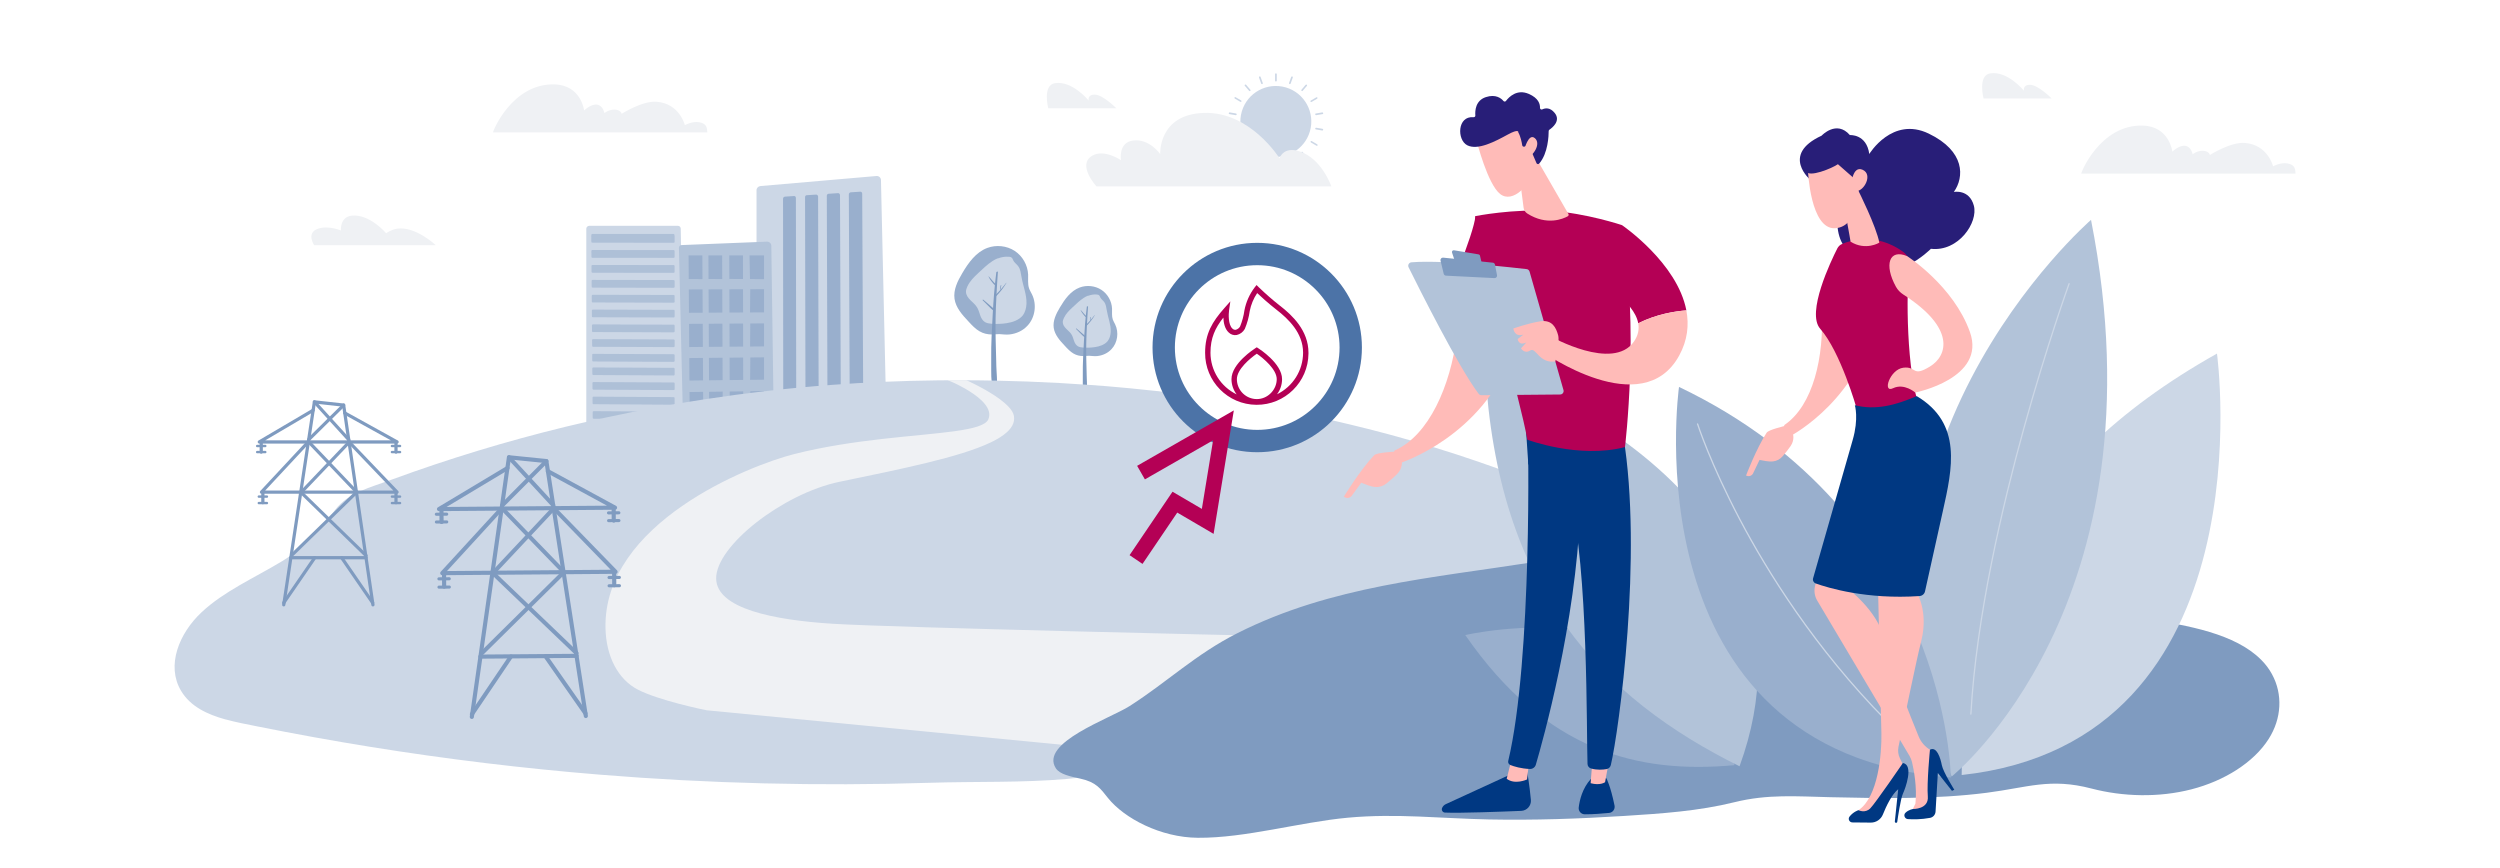 <?xml version="1.0" encoding="UTF-8"?>
<svg xmlns="http://www.w3.org/2000/svg" viewBox="0 0 1440 500">
  <defs>
    <style>
      .cls-1 {
        fill: #99afcd;
      }

      .cls-2 {
        fill: #99afcd;
      }

      .cls-3 {
        fill: #003882;
      }

      .cls-4 {
        fill: #b2c3d9;
      }

      .cls-5 {
        fill: #7f9bc0;
      }

      .cls-6 {
        fill: #b40055;
      }

      .cls-7 {
        fill: #b40055;
      }

      .cls-8 {
        fill: #ccd7e6;
      }

      .cls-9 {
        fill: #ccd7e6;
      }

      .cls-10 {
        fill: #fff;
      }

      .cls-11 {
        fill: #ffbbb8;
      }

      .cls-12 {
        fill: #281e78;
      }

      .cls-13 {
        fill-rule: evenodd;
      }

      .cls-13, .cls-14 {
        fill: #eff1f4;
      }

      .cls-15 {
        opacity: .59;
      }

      .cls-16 {
        fill: #4c73a7;
      }

      .cls-17 {
        fill: #7f9bc0;
      }
    </style>
  </defs>
  <g id="Ebene_3" data-name="Ebene 3">
    <rect class="cls-10" width="1440" height="500"/>
  </g>
  <g id="Ebene_1" data-name="Ebene 1">
    <g>
      <path class="cls-1" d="M618.38,203.66h0c1.68,1.01,3.62,1.43,5.56,1.43,1.18,0,2.27-.17,3.37-.17,1.6.08,3.12.34,4.72.17,3.12-.34,6.06-1.68,8.17-3.96,3.54-3.71,4.38-9.68,2.11-14.32-.42-.93-1.01-1.77-1.35-2.78-.67-2.02-.34-4.13-.42-6.23-.17-4.29-2.53-8.51-6.15-10.86-3.62-2.36-8.42-2.86-12.46-1.35-5.22,1.94-8.67,6.82-11.45,11.54-2.11,3.54-4.13,7.58-3.54,11.71.59,4.04,3.54,7.33,6.32,10.27,1.6,1.77,3.2,3.45,5.22,4.63l-.08-.08Z"/>
      <path class="cls-8" d="M626.72,170.4h0c1.6-.59,3.28-.93,4.97-.76.59,0,1.18.17,1.52.59.25.25.34.67.51,1.01.51,1.09,1.6,1.77,2.27,2.69,1.09,1.43,1.18,3.2,1.52,4.88.67,4.13,2.44,8.08,2.27,12.29-.08,1.94-.59,3.87-1.77,5.39-1.77,2.11-4.63,3.03-7.33,3.45-2.27.34-4.63.42-6.91.25-1.09-.08-2.11-.25-2.95-.76-1.09-.67-1.77-1.85-2.19-3.12s-.76-2.53-1.43-3.62c-.76-1.26-1.94-2.19-3.03-3.28s-2.02-2.36-2.02-3.87c0-.84.34-1.68.67-2.44,1.18-2.44,2.95-4.21,5.05-6.15,2.11-1.94,4.04-3.87,6.4-5.39.76-.51,1.6-.93,2.44-1.26v.08Z"/>
      <path class="cls-17" d="M626.21,176.63h0c0-.34.51-.34.51,0-.25,3.71-.51,7.41-.67,11.12-.34,6.48-.51,13.05-.34,19.54.08,3.28.17,6.57.25,9.85,0,1.6.08,3.12.17,4.8s.25,3.37.17,5.05c-.08.59-.42,1.01-1.01,1.09-.51.08-1.18-.25-1.26-.84-.34-1.94-.34-3.87-.34-5.81s0-3.62,0-5.47c-.08-6.65.34-13.22.67-19.79.34-6.57.84-13.14,1.68-19.71l.17.17Z"/>
      <path class="cls-17" d="M619.81,189.34h0c-.08-.17.08-.25.17-.17.93.76,1.85,1.6,2.78,2.36.42.42.93.76,1.35,1.18.25.17.51.34.67.59s.42.34.42.67c.08.17.08.25-.25.25s-.51-.25-.76-.42-.51-.42-.67-.59l-1.26-1.26c-.84-.84-1.68-1.68-2.53-2.53l.08-.08Z"/>
      <path class="cls-17" d="M630.42,181.51h0c.17-.08.17,0,.17.08-1.26,2.19-2.95,4.29-4.72,6.06-.25.34-.76-.17-.42-.42,1.85-1.77,3.54-3.71,5.05-5.73h-.08Z"/>
      <path class="cls-17" d="M628.15,182.69h0c.08-.17.17-.08.17,0-.17.34-.17.67-.17,1.01,0,.17-.08.34,0,.51s.08.34.08.51c0,0-.25.08-.25,0-.17-.34-.17-.67-.17-1.09s.08-.76.25-1.09l.08.17Z"/>
      <path class="cls-17" d="M622.42,178.73h0c0-.08.17-.17.17-.08.59.59,1.09,1.26,1.6,1.85.25.34.59.59.84.93l.42.42c.17.17.34.25.34.51,0,.17-.17.25-.25.25-.25,0-.34-.17-.51-.34-.17-.08-.25-.25-.42-.42-.25-.34-.51-.59-.76-.93-.51-.67-1.01-1.35-1.35-2.11l-.08-.08Z"/>
    </g>
    <g>
      <path class="cls-1" d="M564.26,190.84h0c2.13,1.28,4.57,1.81,7.01,1.81,1.49,0,2.87-.21,4.25-.21,2.02.11,3.93.43,5.95.21,3.93-.43,7.65-2.13,10.31-5,4.46-4.68,5.53-12.22,2.66-18.07-.53-1.17-1.28-2.23-1.7-3.51-.85-2.55-.43-5.21-.53-7.86-.21-5.42-3.19-10.73-7.76-13.71-4.57-2.98-10.63-3.61-15.73-1.7-6.59,2.44-10.95,8.61-14.45,14.56-2.66,4.46-5.21,9.57-4.46,14.77.74,5.1,4.46,9.25,7.97,12.97,2.02,2.23,4.04,4.36,6.59,5.85l-.11-.11Z"/>
      <path class="cls-8" d="M574.78,148.86h0c2.02-.74,4.14-1.17,6.27-.96.74,0,1.49.21,1.91.74.32.32.43.85.64,1.28.64,1.38,2.02,2.23,2.87,3.4,1.38,1.81,1.49,4.04,1.91,6.16.85,5.21,3.08,10.2,2.87,15.52-.11,2.44-.74,4.89-2.23,6.8-2.23,2.66-5.85,3.83-9.25,4.36-2.87.43-5.85.53-8.71.32-1.38-.11-2.66-.32-3.72-.96-1.38-.85-2.23-2.34-2.76-3.93s-.96-3.19-1.81-4.57c-.96-1.59-2.44-2.76-3.83-4.14-1.38-1.38-2.55-2.98-2.55-4.89,0-1.06.43-2.13.85-3.08,1.49-3.08,3.72-5.31,6.38-7.76,2.66-2.44,5.1-4.89,8.08-6.8.96-.64,2.02-1.17,3.08-1.59v.11Z"/>
      <path class="cls-17" d="M574.14,156.72h0c0-.43.64-.43.64,0-.32,4.68-.64,9.35-.85,14.03-.43,8.18-.64,16.47-.43,24.66.11,4.14.21,8.29.32,12.43,0,2.02.11,3.93.21,6.06.11,2.13.32,4.25.21,6.38-.11.74-.53,1.28-1.28,1.38-.64.11-1.49-.32-1.59-1.06-.43-2.44-.43-4.89-.43-7.33s0-4.57,0-6.91c-.11-8.4.43-16.69.85-24.98.43-8.29,1.06-16.58,2.13-24.87l.21.21Z"/>
      <path class="cls-17" d="M566.07,172.77h0c-.11-.21.11-.32.21-.21,1.17.96,2.34,2.02,3.51,2.98.53.53,1.17.96,1.7,1.49.32.21.64.43.85.74s.53.43.53.85c.11.21.11.32-.32.32s-.64-.32-.96-.53-.64-.53-.85-.74l-1.59-1.59c-1.06-1.06-2.13-2.13-3.19-3.19l.11-.11Z"/>
      <path class="cls-17" d="M579.46,162.89h0c.21-.11.21,0,.21.11-1.59,2.76-3.72,5.42-5.95,7.65-.32.43-.96-.21-.53-.53,2.34-2.23,4.46-4.68,6.38-7.23h-.11Z"/>
      <path class="cls-17" d="M576.59,164.37h0c.11-.21.21-.11.21,0-.21.43-.21.85-.21,1.28,0,.21-.11.43,0,.64s.11.43.11.64c0,0-.32.11-.32,0-.21-.43-.21-.85-.21-1.38s.11-.96.32-1.38l.11.21Z"/>
      <path class="cls-17" d="M569.36,159.38h0c0-.11.21-.21.21-.11.74.74,1.38,1.59,2.02,2.34.32.43.74.74,1.06,1.17l.53.53c.21.21.43.32.43.64,0,.21-.21.32-.32.32-.32,0-.43-.21-.64-.43-.21-.11-.32-.32-.53-.53-.32-.43-.64-.74-.96-1.17-.64-.85-1.28-1.7-1.7-2.66l-.11-.11Z"/>
    </g>
    <g>
      <g>
        <path class="cls-9" d="M507.45,103.72c-.02-.66-.3-1.29-.8-1.74-.49-.44-1.15-.66-1.81-.6l-66.84,5.79c-1.24.11-2.24,1.15-2.24,2.4v134.36c0,1.33,1.15,2.3,2.48,2.3h69.99c.65,0,1.27-.21,1.72-.67.45-.46.7-1.06.68-1.71l-3.19-140.13Z"/>
        <g>
          <path class="cls-2" d="M457.48,112.91l-5.34.35c-.57.04-1.11.56-1.11,1.17l.13,123.58c0,.62.55,1.35,1.13,1.35h5.39c.58,0,.96-.73.96-1.35l-.21-123.94c0-.61-.38-1.19-.95-1.15Z"/>
          <path class="cls-2" d="M470.02,112.09l-5.41.35c-.57.04-.9.55-.9,1.16l.26,124.39c0,.62.34,1.35.92,1.35h5.47c.58,0,1.2-.74,1.2-1.36l-.34-124.76c0-.61-.61-1.18-1.19-1.14Z"/>
          <path class="cls-2" d="M482.72,111.25l-5.48.36c-.58.04-1.01.56-1,1.17l.4,125.2c0,.63.43,1.36,1.02,1.36h5.54c.59,0,1.12-.74,1.12-1.37l-.48-125.57c0-.61-.53-1.19-1.11-1.15Z"/>
          <path class="cls-2" d="M495.59,110.41l-5.55.36c-.59.04-1.11.57-1.11,1.19l.54,126.02c0,.63.53,1.37,1.13,1.37h5.61c.6,0,1.04-.74,1.04-1.37l-.62-126.4c0-.62-.45-1.21-1.04-1.17Z"/>
        </g>
      </g>
      <g>
        <path class="cls-9" d="M392.1,131.65c-.02-.84-.7-1.57-1.55-1.57h-51.22c-.86,0-1.63.8-1.63,1.66v119.53c0,.64.29,1.25.75,1.7.45.45,1.08.7,1.72.7l51.76-.14c.64,0,1.27-.26,1.72-.72.45-.46.7-1.11.69-1.75l-2.24-119.4Z"/>
        <g class="cls-15">
          <path class="cls-2" d="M388.08,134.74h-47.02c-.27,0-.49.54-.49.81l.03,3.64c0,.28.22.58.5.58l46.99.05c.27,0,.49-.18.49-.46v-3.49c0-.28-.22-1.13-.49-1.13Z"/>
          <path class="cls-2" d="M388.08,144.04l-46.95-.03c-.27,0-.49.22-.49.5l.03,3.47c0,.28.22.5.49.5l46.92.04c.27,0,.49-.22.49-.5v-3.48c0-.28-.22-.5-.49-.5Z"/>
          <path class="cls-2" d="M388.08,152.68l-46.89-.05c-.27,0-.49.22-.49.5l.03,3.46c0,.27.22.5.49.5l46.85.06c.27,0,.49-.22.49-.5v-3.47c0-.28-.22-.5-.49-.5Z"/>
          <path class="cls-2" d="M388.08,161.3l-46.82-.08c-.27,0-.49.22-.49.5l.03,3.45c0,.27.22.5.49.5l46.79.09c.27,0,.49-.22.49-.5v-3.46c0-.27-.22-.5-.49-.5Z"/>
          <path class="cls-2" d="M388.08,169.89l-46.75-.1c-.27,0-.49.22-.48.49l.03,3.44c0,.27.22.49.49.5l46.72.11c.27,0,.49-.22.49-.49v-3.45c0-.27-.22-.5-.49-.5Z"/>
          <path class="cls-2" d="M388.08,178.46l-46.69-.13c-.27,0-.49.22-.48.49l.03,3.43c0,.27.22.49.49.49l46.65.14c.27,0,.49-.22.49-.49v-3.45c0-.27-.22-.5-.49-.5Z"/>
          <path class="cls-2" d="M388.08,187.01l-46.62-.15c-.27,0-.49.22-.48.49l.03,3.43c0,.27.22.49.49.49l46.59.16c.27,0,.49-.22.49-.49v-3.44c0-.27-.22-.49-.49-.49Z"/>
          <path class="cls-2" d="M388.08,195.53l-46.55-.18c-.27,0-.48.22-.48.49l.03,3.42c0,.27.22.49.49.49l46.52.19c.27,0,.49-.22.49-.49v-3.43c0-.27-.22-.49-.49-.49Z"/>
          <path class="cls-2" d="M388.08,204.02l-46.49-.2c-.27,0-.48.22-.48.49l.03,3.41c0,.27.22.49.49.49l46.45.21c.27,0,.49-.22.49-.49v-3.42c0-.27-.22-.49-.49-.49Z"/>
          <path class="cls-2" d="M388.08,211.87l-46.43-.22c-.27,0-.48.22-.48.49l.03,3.4c0,.27.22.49.49.49l46.39.24c.27,0,.49-.22.49-.49v-3.41c0-.27-.22-.49-.49-.49Z"/>
          <path class="cls-2" d="M388.09,220.32l-46.36-.25c-.27,0-.48.22-.48.48l.03,3.39c0,.27.22.49.49.49l46.33.26c.27,0,.49-.22.49-.48v-3.4c0-.27-.22-.49-.49-.49Z"/>
          <path class="cls-2" d="M388.09,228.74l-46.3-.27c-.27,0-.48.21-.48.48l.03,3.38c0,.27.22.49.49.49l46.26.29c.27,0,.49-.21.49-.48v-3.39c0-.27-.22-.49-.49-.49Z"/>
          <path class="cls-2" d="M388.09,237.14l-46.23-.3c-.27,0-.48.21-.48.48l.03,3.37c0,.27.22.48.49.49l46.2.31c.27,0,.49-.21.49-.48v-3.38c0-.27-.22-.49-.49-.49Z"/>
        </g>
      </g>
      <g>
        <path class="cls-4" d="M444.29,141.56c0-.65-.28-1.27-.75-1.71-.47-.45-1.1-.68-1.75-.66l-49.24,1.97c-.85.03-1.51.74-1.49,1.59l2.5,105.27,49.79-.61c.64,0,1.25-.27,1.69-.73.45-.46.69-1.07.68-1.71l-1.44-103.42Z"/>
        <g>
          <g>
            <polygon class="cls-2" points="404.63 160.78 396.71 160.72 396.62 147.12 404.56 147.12 404.63 160.78"/>
            <polygon class="cls-2" points="416.01 160.75 408.11 160.7 408.05 147.12 415.96 147.12 416.01 160.75"/>
            <polygon class="cls-2" points="427.97 160.72 420.11 160.67 420.06 147.12 427.94 147.12 427.97 160.72"/>
            <polygon class="cls-2" points="440.09 160.84 432 160.72 431.72 147.12 440.09 147.12 440.09 160.84"/>
          </g>
          <g>
            <polygon class="cls-2" points="404.74 180.12 396.84 180.16 396.75 166.72 404.67 166.69 404.74 180.12"/>
            <polygon class="cls-2" points="416.08 180.06 408.21 180.1 408.14 166.68 416.03 166.65 416.08 180.06"/>
            <polygon class="cls-2" points="428.01 179.99 420.17 180.03 420.12 166.64 427.98 166.62 428.01 179.99"/>
            <polygon class="cls-2" points="440.09 179.93 432.02 179.97 432.14 166.61 440.09 166.58 440.09 179.93"/>
          </g>
          <g>
            <polygon class="cls-2" points="404.85 199.83 396.98 199.9 396.89 186.54 404.78 186.49 404.85 199.83"/>
            <polygon class="cls-2" points="416.16 199.73 408.31 199.8 408.24 186.47 416.11 186.42 416.16 199.73"/>
            <polygon class="cls-2" points="428.04 199.63 420.23 199.7 420.19 186.39 428.02 186.34 428.04 199.63"/>
            <polygon class="cls-2" points="440.09 199.53 432.05 199.6 432.16 186.32 440.09 186.27 440.09 199.53"/>
          </g>
          <g>
            <polygon class="cls-2" points="404.96 219.1 397.11 219.2 397.02 206.24 404.89 206.16 404.96 219.1"/>
            <polygon class="cls-2" points="416.23 218.97 408.41 219.06 408.34 206.13 416.18 206.05 416.23 218.97"/>
            <polygon class="cls-2" points="428.08 218.83 420.29 218.92 420.25 206.02 428.05 205.94 428.08 218.83"/>
            <polygon class="cls-2" points="440.09 218.7 432.07 218.79 432.19 205.9 440.09 205.83 440.09 218.7"/>
          </g>
          <g>
            <polygon class="cls-2" points="405.07 238.57 397.25 238.69 397.16 225.81 405 225.71 405.07 238.57"/>
            <polygon class="cls-2" points="416.3 238.4 408.51 238.52 408.44 225.67 416.26 225.57 416.3 238.4"/>
            <polygon class="cls-2" points="428.12 238.23 420.35 238.34 420.31 225.51 428.09 225.42 428.12 238.23"/>
            <polygon class="cls-2" points="440.09 238.06 432.1 238.17 432.21 225.37 440.09 225.27 440.09 238.06"/>
          </g>
        </g>
      </g>
    </g>
    <path class="cls-9" d="M129.94,414.38c6.02,1.67,12.31,2.83,18.23,4.02,21.74,4.36,43.59,8.32,65.54,11.85,43.56,7.01,87.48,12.35,131.61,15.94,63,5.14,126.4,6.7,189.69,4.71,54.54-1.72,106.08,3.55,154.97-23.37,15.16-8.34,30.29-19.15,48.17-19.13,13.83,0,27.15,6.69,40.85,4.9,15.9-2.08,26.84-14.64,40.43-22.16,17.04-9.43,38.19-10.79,58.32-10.9,20.13-.11,40.82.68,59.81-5.25,33.77-10.55,51.57-45.77,16.44-64.63-1.47-.79-2.97-1.58-4.48-2.38-.63-.33-1.26-.67-1.92-1-.34-.17-.66-.35-1-.53-.98-.5-1.97-1.02-2.97-1.53-3.94-2.02-8-4.06-12.19-6.08-.78-.39-1.56-.76-2.34-1.14-1.78-.86-3.58-1.7-5.39-2.56-3.48-1.63-7.02-3.28-10.65-4.91-13.63-6.12-28.36-12.21-44.22-18.1-.39-.14-.78-.29-1.18-.42-5.65-2.09-11.44-4.16-17.37-6.17-7.56-2.6-15.33-5.13-23.35-7.59-7.26-2.23-14.73-4.4-22.37-6.5-1.55-.44-3.12-.87-4.69-1.28-.57-.16-1.15-.32-1.74-.48-.59-.15-1.18-.31-1.77-.45-5.62-1.49-11.34-2.94-17.16-4.34-.51-.13-1-.25-1.5-.37-.51-.12-1.01-.24-1.52-.36-1.48-.36-2.95-.71-4.47-1.06-17.18-3.99-35.22-7.61-54.11-10.77-1.75-.29-3.52-.58-5.29-.87-8.6-1.38-17.38-2.67-26.36-3.85-6.59-.87-13.25-1.68-20.04-2.42-4.94-.56-9.95-1.08-15.01-1.55-3.56-.35-7.14-.67-10.79-.97-.92-.08-1.85-.16-2.79-.24-3.02-.25-6.06-.48-9.14-.69-23.7-1.72-48.48-2.68-74.31-2.73-.15-.01-.32,0-.47,0h-.39c-.97-.01-1.95,0-2.92,0-2.01,0-4.02.01-6.03.03-.67,0-1.34,0-2.01.02-.84,0-1.69,0-2.55.02-20.63.23-40.74,1.13-60.33,2.59-25.2,1.86-49.52,4.68-72.92,8.25-4.04.61-8.05,1.25-12.04,1.92-20.43,3.39-40.15,7.35-59.12,11.77-3.18.74-6.33,1.48-9.47,2.23-33.86,8.25-67.13,18.37-99.56,30.25-13.23,4.85-25.27,7.52-33.06,17.6-9.23,11.95-16.91,21.33-30.92,29.78-15.63,9.42-33.02,17.04-45.96,29.16-12.95,12.12-20.54,30.69-11.84,45.28,5.4,9.06,15.1,13.58,25.63,16.5Z"/>
    <path class="cls-14" d="M348.77,362c.39,15.95,7.08,29.42,18.99,35.41,12.02,6.05,36.98,11.28,39.26,11.71l235.57,22.87,81.39-65.83s-208.6-4.62-244.65-6.89c-33.7-2.15-66.4-8.65-66.82-25.86-.46-18.82,38.46-49.15,71.1-55.91,35.97-7.44,69.09-14.13,86.88-22.59.55-.26,1.07-.52,1.58-.79.55-.27,1.08-.55,1.6-.84.35-.19.69-.38,1.03-.58.03,0,.04-.02.06-.03.46-.26.89-.53,1.31-.8.74-.48,1.45-.95,2.09-1.44,4.47-3.31,6.6-6.94,5.83-10.99-.16-.8-.49-1.61-.96-2.43-.3-.5-.64-1-1.03-1.49-.05-.06-.1-.13-.16-.19-.18-.22-.36-.43-.56-.66-.19-.22-.4-.45-.62-.67-.31-.32-.63-.64-.97-.94-.31-.3-.64-.6-.98-.89-1.69-1.48-3.66-2.92-5.71-4.29-1.86-1.21-3.8-2.37-5.66-3.44-1.38-.78-2.7-1.49-3.92-2.13-3.91-2.04-6.8-3.31-6.8-3.31h-.35s-.29,0-.29,0l-6.71-.05h-1.51s-1.92-.03-1.92-.03v.02h.03c.2.08,1.5.6,3.4,1.5,1.92.88,4.46,2.14,7.09,3.67.57.33,1.15.67,1.72,1.04,3.56,2.2,7.09,4.86,9.34,7.74,2.13,2.72,3.12,5.66,1.89,8.59-1.46,3.5-8.73,5.42-19.72,6.93-21.59,2.98-57.56,4.38-92.1,13.13-25.78,6.51-110.2,39.78-108.72,100.46Z"/>
    <g>
      <circle class="cls-8" cx="734.92" cy="69.96" r="20.43" transform="translate(460.27 755.22) rotate(-73.6)"/>
      <path class="cls-8" d="M734.44,46.47v-3.75c0-.28.21-.49.49-.49s.49.21.49.49v3.75c0,.28-.21.49-.49.49s-.49-.21-.49-.49Z"/>
      <path class="cls-8" d="M742.91,48.42h-.14c-.28-.14-.35-.35-.28-.63l1.25-3.47c.14-.28.35-.35.63-.28.28.14.35.35.28.63l-1.25,3.47c-.07.14-.21.28-.42.28h-.07Z"/>
      <path class="cls-8" d="M749.93,52.45h0c-.07,0-.21-.07-.28-.14-.14-.14-.14-.42,0-.63l2.43-2.85c.21-.14.49-.14.69,0,.14.14.14.42,0,.63l-2.43,2.85c-.07.14-.21.14-.35.14h-.07Z"/>
      <path class="cls-8" d="M755.28,58.78h0c-.14,0-.35-.07-.42-.21-.14-.21-.07-.49.14-.63l3.2-1.88c.21-.14.49-.07.63.14.14.21.07.49-.14.63l-3.2,1.88h-.21v.07Z"/>
      <path class="cls-8" d="M758.06,66.35c-.28,0-.49-.21-.49-.42-.07-.28.07-.56.35-.56l3.68-.63c.28,0,.49.14.56.42s-.07.56-.35.56l-3.68.63h-.07s0,0,0,0Z"/>
      <path class="cls-8" d="M761.68,75.18h-.07s-3.68-.63-3.68-.63c-.21-.07-.42-.28-.35-.56s.28-.42.56-.42l3.68.63c.21.07.35.28.35.56-.07.28-.28.42-.49.42h0Z"/>
      <path class="cls-8" d="M758.48,83.93h-.21s-3.2-1.88-3.2-1.88c-.14-.14-.28-.49-.14-.63s.42-.28.63-.14l3.2,1.88c.14.14.28.42.14.63-.07.14-.28.21-.42.21v-.07Z"/>
      <path class="cls-8" d="M752.37,91.23h0c-.14,0-.28,0-.35-.14l-2.43-2.85c-.21-.21-.21-.56,0-.69.21-.21.56-.21.69,0l2.43,2.85c.21.21.21.56,0,.69-.07.14-.21.14-.28.14h-.07Z"/>
      <path class="cls-8" d="M744.17,95.95h0c-.14,0-.35-.07-.42-.28l-1.25-3.47c-.07-.28,0-.56.28-.63s.56,0,.63.28l1.25,3.47c.07.28,0,.56-.28.63h-.14s-.07,0-.07,0Z"/>
      <path class="cls-8" d="M734.44,97.14v-3.75c0-.28.21-.49.49-.49s.49.21.49.49v3.75c0,.28-.21.49-.49.49s-.49-.21-.49-.49Z"/>
      <path class="cls-8" d="M725.61,95.95h-.14c-.28-.14-.35-.35-.28-.63l1.25-3.47c.14-.28.35-.35.63-.28.28.14.35.35.28.63l-1.25,3.47c-.07.14-.21.28-.42.28h-.07Z"/>
      <path class="cls-8" d="M717.41,91.23h0c-.07,0-.21-.07-.28-.14-.14-.21-.14-.49,0-.69l2.43-2.85c.21-.14.49-.14.69,0,.14.21.14.49,0,.69l-2.43,2.85c-.07.14-.21.14-.35.14h-.07Z"/>
      <path class="cls-8" d="M711.43,84.07h0c-.14,0-.35-.07-.42-.21-.14-.21-.07-.49.14-.63l3.2-1.88c.21-.14.49-.07.63.14.14.21.07.49-.14.63l-3.2,1.88h-.21v.07Z"/>
      <path class="cls-8" d="M708.17,75.18c-.28,0-.49-.21-.49-.42-.07-.28.07-.56.35-.56l3.68-.63c.28,0,.49.14.56.42s-.07.56-.35.56l-3.68.63h-.07s0,0,0,0Z"/>
      <path class="cls-8" d="M711.85,66.35h-.07s-3.68-.63-3.68-.63c-.21-.07-.35-.28-.35-.56.07-.28.28-.42.56-.42l3.68.63c.21.07.35.28.35.56-.07.28-.28.42-.49.42h0Z"/>
      <path class="cls-8" d="M714.63,58.64h-.21s-3.2-1.88-3.2-1.88c-.14-.14-.28-.42-.14-.63.14-.14.42-.28.63-.14l3.2,1.88c.14.14.28.42.14.63-.07.14-.28.21-.42.21v-.07Z"/>
      <path class="cls-8" d="M719.84,52.45h0c-.14,0-.28,0-.35-.14l-2.43-2.85c-.21-.14-.21-.49,0-.63.21-.21.56-.21.69,0l2.43,2.85c.21.14.21.49,0,.63-.07.14-.21.14-.28.14h-.07Z"/>
      <path class="cls-8" d="M726.86,48.42h0c-.14,0-.35-.07-.42-.28l-1.25-3.47c-.07-.28,0-.56.28-.63s.56,0,.63.28l1.25,3.47c.07.28,0,.56-.28.63h-.14s-.07,0-.07,0Z"/>
    </g>
    <g>
      <path class="cls-13" d="M283.92,76.26h123.49c-.21-2.29,0-5-4.59-5.84-4.1-.76-8.34,1.67-8.34,1.67,0,0-2.99-12.51-16.33-13.48-8.2-.63-20.08,6.95-20.08,6.95,0,0-.35-2.22-3.89-2.43-3.47-.14-6.05,2.02-6.05,2.02,0,0-.69-4.24-4.1-4.86-3.54-.63-7.57,3.34-7.57,3.34,0,0-1.67-14.52-16.96-15.01-24.6-.76-35.86,27.38-35.51,27.66h-.07Z"/>
      <path class="cls-13" d="M1198.74,99.98h123.49c-.21-2.29,0-5-4.59-5.84-4.1-.76-8.34,1.67-8.34,1.67,0,0-2.99-12.51-16.33-13.48-8.2-.63-20.08,6.95-20.08,6.95,0,0-.35-2.22-3.89-2.43-3.47-.14-6.05,2.02-6.05,2.02,0,0-.69-4.24-4.1-4.86-3.54-.63-7.57,3.34-7.57,3.34,0,0-1.67-14.52-16.96-15.01-24.6-.76-35.86,27.38-35.51,27.66h-.07Z"/>
      <path class="cls-13" d="M250.87,141.1v.14h-69.91s-4.86-7.16,2.29-9.52c5.91-2.02,13.13,1.04,13.13,1.04,0,0-.76-7.78,6.25-8.55,10.35-1.04,19.81,10.15,19.81,10.15,0,0,2.64-2.08,6.32-2.64,10.49-1.53,22.1,9.38,22.1,9.38h0Z"/>
      <path class="cls-13" d="M766.82,107.36h-135.24s-11.4-12.37-2.5-17.65c6.95-4.1,16.61,2.57,16.61,2.57,0,0-1.74-10.15,6.88-11.33,9.38-1.32,15.71,7.78,15.71,7.78,0,0-1.25-22.93,25.3-23.7,26.55-.83,43.43,26.13,43.43,26.13,0,0,2.15-7.09,11.61-3.96,12.79,4.24,18.21,20.08,18.21,20.08v.07Z"/>
      <path class="cls-13" d="M643.12,62.35h-39.33s-3.47-13.34,3.89-14.45c10.01-1.53,19.39,10.01,19.39,10.01,0,0-.9-3.47,3.54-3.41,4.73.07,12.44,7.92,12.44,7.92l.07-.07Z"/>
      <path class="cls-13" d="M1181.85,56.7h-39.33s-3.47-13.34,3.89-14.45c10.01-1.53,19.39,10.01,19.39,10.01,0,0-.9-3.47,3.54-3.41,4.73.07,12.44,7.92,12.44,7.92l.07-.07Z"/>
    </g>
    <g>
      <g>
        <path class="cls-5" d="M353.53,301.05c.66,0,1.19-.54,1.18-1.2l-.06-7.74c0-.66-.54-1.19-1.2-1.18s-1.19.54-1.18,1.2l.06,7.74c0,.66.54,1.19,1.2,1.18Z"/>
        <g>
          <path class="cls-5" d="M349.61,295.43c0,.49.41.89.9.89l5.96-.05c.49,0,.89-.41.89-.9h0c0-.49-.41-.89-.9-.89l-5.96.05c-.49,0-.89.41-.89.9h0Z"/>
          <path class="cls-5" d="M349.65,299.89c0,.49.41.89.9.89l5.96-.05c.49,0,.89-.41.89-.9h0c0-.49-.41-.89-.9-.89l-5.96.05c-.49,0-.89.41-.89.9h0Z"/>
        </g>
      </g>
      <g>
        <path class="cls-5" d="M254.35,301.84c.66,0,1.19-.54,1.18-1.2l-.06-7.74c0-.66-.54-1.19-1.2-1.18s-1.19.54-1.18,1.2l.06,7.74c0,.66.54,1.19,1.2,1.18Z"/>
        <g>
          <path class="cls-5" d="M250.44,296.21c0,.49.41.89.9.89l5.96-.05c.49,0,.89-.41.89-.9h0c0-.49-.41-.89-.9-.89l-5.96.05c-.49,0-.89.41-.89.9h0Z"/>
          <path class="cls-5" d="M250.47,300.68c0,.49.41.89.9.89l5.96-.05c.49,0,.89-.41.89-.9h0c0-.49-.41-.89-.9-.89l-5.96.05c-.49,0-.89.41-.89.9h0Z"/>
        </g>
      </g>
      <g>
        <path class="cls-5" d="M255.84,339.06c.66,0,1.19-.54,1.18-1.2l-.06-7.74c0-.66-.54-1.19-1.2-1.18s-1.19.54-1.18,1.2l.06,7.74c0,.66.54,1.19,1.2,1.18Z"/>
        <g>
          <path class="cls-5" d="M251.92,333.43c0,.49.41.89.9.89l5.96-.05c.49,0,.89-.41.89-.9h0c0-.49-.41-.89-.9-.89l-5.96.05c-.49,0-.89.41-.89.9h0Z"/>
          <path class="cls-5" d="M251.96,338.2c0,.49.41.89.9.89l5.96-.05c.49,0,.89-.41.89-.9h0c0-.49-.41-.89-.9-.89l-5.96.05c-.49,0-.89.41-.89.9h0Z"/>
        </g>
      </g>
      <g>
        <path class="cls-5" d="M353.82,338.28c.66,0,1.19-.54,1.18-1.2l-.06-7.74c0-.66-.54-1.19-1.2-1.18s-1.19.54-1.18,1.2l.06,7.74c0,.66.54,1.19,1.2,1.18Z"/>
        <g>
          <path class="cls-5" d="M349.91,332.65c0,.49.41.89.9.89l5.96-.05c.49,0,.89-.41.89-.9h0c0-.49-.41-.89-.9-.89l-5.96.05c-.49,0-.89.41-.89.9h0Z"/>
          <path class="cls-5" d="M349.94,337.42c0,.49.41.89.9.89l5.96-.05c.49,0,.89-.41.89-.9h0c0-.49-.41-.89-.9-.89l-5.96.05c-.49,0-.89.41-.89.9h0Z"/>
        </g>
      </g>
      <g>
        <path class="cls-5" d="M337.46,413.6c.06,0,.12,0,.17-.01.65-.1,1.1-.71.99-1.36l-22.74-146.82c-.08-.54-.52-.95-1.06-1l-21.54-2.21c-.64-.07-1.21.38-1.3,1.02l-21.39,149.55c-.09.65.36,1.25,1.01,1.35.65.09,1.25-.36,1.35-1.01l21.23-148.42,19.49,2,22.59,145.91c.09.59.6,1.01,1.19,1.01Z"/>
        <path class="cls-5" d="M252.87,294.41l101.4-.8c.54,0,1.01-.38,1.15-.9.13-.53-.11-1.08-.59-1.34l-38.7-21.02c-.58-.31-1.3-.1-1.62.48-.31.58-.1,1.3.48,1.62l34.65,18.82-92.42.73,35.7-21.39c.56-.34.75-1.07.41-1.63-.34-.56-1.07-.75-1.63-.41l-39.45,23.64c-.46.28-.68.83-.53,1.34.15.52.62.87,1.16.87Z"/>
        <path class="cls-5" d="M254.75,331.32l99.81-.79c.48,0,.91-.29,1.09-.73.18-.44.09-.95-.24-1.29l-35.72-36.74c-.46-.47-1.21-.48-1.68-.02-.47.46-.48,1.21-.02,1.68l33.78,34.74-94.29.75,32.37-35.29c.44-.48.41-1.24-.07-1.68-.49-.45-1.24-.41-1.68.07l-34.23,37.31c-.32.35-.4.86-.21,1.29.19.43.62.71,1.1.71Z"/>
        <path class="cls-5" d="M289.21,292.39c.3,0,.6-.12.83-.35l25.52-25.6c.46-.47.46-1.22,0-1.68-.47-.46-1.22-.46-1.68,0l-25.52,25.6c-.46.47-.46,1.22,0,1.68.23.23.54.35.85.35Z"/>
        <path class="cls-5" d="M318.65,292.16c.29,0,.57-.11.8-.32.48-.45.51-1.2.07-1.68l-25.47-27.58c-.45-.48-1.2-.51-1.68-.07-.48.45-.51,1.2-.07,1.68l25.47,27.58c.24.26.56.39.88.38Z"/>
        <path class="cls-5" d="M332.08,377.4c.31,0,.62-.13.85-.37.45-.48.44-1.23-.04-1.68l-47.29-45.27,34.39-36.63c.45-.48.43-1.23-.05-1.68-.48-.45-1.23-.43-1.68.05l-35.2,37.49c-.45.48-.43,1.22.04,1.68l48.14,46.08c.23.22.53.33.83.33Z"/>
        <path class="cls-5" d="M277.42,377.57c.3,0,.6-.12.83-.34l47.4-46.84c.46-.46.47-1.21.02-1.68l-35.79-36.93c-.46-.47-1.21-.48-1.68-.03-.47.46-.48,1.21-.03,1.68l34.97,36.08-46.56,46.01c-.47.46-.47,1.22-.01,1.68.24.24.55.36.86.35Z"/>
      </g>
      <path class="cls-5" d="M276.71,379.4l55.39-.44c.66,0,1.19-.54,1.18-1.2s-.54-1.19-1.2-1.18l-55.39.44c-.66,0-1.19.54-1.18,1.2s.54,1.19,1.2,1.18Z"/>
      <path class="cls-5" d="M337.23,412.09c.23,0,.47-.07.67-.22.54-.38.67-1.12.29-1.66l-23.03-32.93c-.38-.54-1.12-.67-1.66-.29-.54.38-.67,1.12-.29,1.66l23.03,32.93c.23.33.61.51.99.51Z"/>
      <path class="cls-5" d="M271.82,412.6c.38,0,.75-.19.98-.52l22.5-33.29c.37-.55.23-1.29-.32-1.65-.54-.37-1.29-.23-1.65.32l-22.5,33.29c-.37.55-.23,1.29.32,1.65.21.14.44.21.68.2Z"/>
    </g>
    <g>
      <path class="cls-5" d="M1308.68,388.38c6.29,11.52,5.57,25.48-1.95,37.29-8.66,13.59-25.54,24.1-44.41,28.97-18.87,4.87-39.46,4.3-57.62-.44-23.88-6.24-36.7-.6-60.36,2.44-29.34,3.77-60.68,3.24-89.97,2.55-19.52-.46-36.17-1.85-55.21,2.86-20.88,5.17-42.12,6.57-63.7,7.94-25.91,1.64-52.01,2.53-77.74,2.02-27.51-.55-53.39-3.6-81.4-1.01-27.66,2.56-58.94,11.77-86.33,11.57-21.48-.15-42.42-11.23-51.78-22.9-4.23-5.28-6.7-9.18-16.02-11.19-5.51-1.19-11.77-2.46-14.02-5.94-9.52-14.7,31.19-28.63,42.47-35.83,21.61-13.79,38.17-29.97,62.25-42.08,54.17-27.23,111.6-31.6,171.88-41.06,68.76-10.8,143.56-2.89,210.9,3.96,23.8,2.42,50.67,5.9,71.4,14.63,20.75,8.73,45.12,10.63,68.67,14.27,24.82,3.84,51.63,8.58,66.63,23.55,2.59,2.58,4.7,5.41,6.33,8.41Z"/>
      <path class="cls-2" d="M999.09,440.73c-55.45,5.12-108.65-7.83-155.09-74.93,0,0,133.24-31.28,155.09,74.93Z"/>
      <path class="cls-4" d="M1001.98,441.38c-78.89-39.16-139.75-100.77-146.54-229.68,0,0,205.33,68.55,146.54,229.68Z"/>
      <path class="cls-9" d="M1129.93,446.41c.23-91.75,29.74-177,147.05-242.75,0,0,30.58,223.43-147.05,242.75Z"/>
      <g>
        <g>
          <path class="cls-4" d="M1124.15,447.29s123.91-99,80.28-320.65c0,0-157.31,136.47-80.28,320.65Z"/>
          <path class="cls-9" d="M1135.03,411.61c-.11-.07-.18-.2-.17-.33,3.09-56.1,18.31-120.55,30.54-164.73,13.25-47.87,25.93-82.93,26.05-83.27.07-.19.29-.3.48-.22.19.07.3.29.22.48-.13.35-12.8,35.38-26.04,83.22-12.22,44.15-27.43,108.53-30.51,164.57-.01.21-.19.36-.39.35-.07,0-.13-.03-.18-.06Z"/>
        </g>
        <g>
          <path class="cls-2" d="M967.11,222.87s-29.72,210.42,156.57,224.97c0,0-1.23-150.8-156.57-224.97Z"/>
          <path class="cls-9" d="M1086.54,415.46c-.1,0-.19-.04-.27-.11-41.31-41.83-68.7-86.1-84.4-115.87-17.02-32.26-24.36-54.93-24.43-55.16-.06-.2.05-.41.24-.47.2-.06.41.05.47.24.07.22,7.4,22.85,24.39,55.06,15.68,29.72,43.02,73.92,84.26,115.68.15.15.14.38,0,.53-.07.07-.17.11-.26.11Z"/>
        </g>
      </g>
      <g>
        <path class="cls-3" d="M879.54,443.79s1.51,8.53,2.25,16.97c.29,3.3-2.26,6.17-5.57,6.3-11.25.47-35.3,1.38-43.93.99-1.3-.06-2.15-1.39-1.67-2.59h0c.4-1.01,1.18-1.83,2.17-2.28l39.73-18.26,7.02-1.13Z"/>
        <path class="cls-11" d="M880.77,438.78l-1.21,10.2s-6.96,3.24-11.71-.41l2.88-11.37,10.04,1.58Z"/>
        <path class="cls-3" d="M879.86,246.95c.52,2.66,2.81,132.97-11.12,191.36-.23.95.26,1.93,1.16,2.31,2.14.87,6.32,2.14,11.34,2.31,1.55.05,2.95-.96,3.39-2.45,3.98-13.55,23.06-81.43,25.55-146.27,2.78-72.46,0-2.47,0-2.47l-1.63-44.79h-28.69Z"/>
        <path class="cls-3" d="M925.25,448.24s2.4,4.31,4.72,15.75c.42,2.07-1.02,4.04-3.12,4.25-3.71.37-9.43.83-14.01.8-2.11-.01-3.76-1.85-3.5-3.95.51-4.18,2.09-11.03,6.97-16.37l8.95-.48Z"/>
        <path class="cls-11" d="M927.35,435.12l-2.83,15.43s-2.8,2.08-8.33.57l1.35-16.6,9.81.6Z"/>
        <path class="cls-3" d="M934.99,250.95c11.39,68.75-2.47,169.92-7.15,189.72-.29,1.21-1.26,2.14-2.49,2.34-2.09.35-5.52.63-8.91-.36-1.17-.34-1.99-1.39-2.03-2.61-.63-16.01.5-114.29-10.11-153.13-.54-1.97-1.74-3.68-3.4-4.87l-20.6-14.65-1.58-23.67,56.28,7.21Z"/>
        <g>
          <path class="cls-6" d="M828.34,183.73c7.33,2.46,19.62,7.7,28.78,17.22,7.38-10.66,13.45-23.88,17.07-40.28-12.23-5.04-11.85-34.01-24.34-36.21-.89,10.33-16.75,47.85-21.51,59.26Z"/>
          <path class="cls-6" d="M934.21,129.65s-20.82-6.93-40.61-8.14c-22.2-1.36-43.64,2.96-43.76,2.96-1.02,12.64,8.85,21.49,4.98,34.13.01,0,.03,0,.04,0,0,0,20.5,69.85,24.89,94.67,0,0,29.81,11.17,56.24,4.24,0,0,8.4-68.49-1.78-127.86Z"/>
          <path class="cls-11" d="M806.58,266.67c-4.58-2.59-3.43-7.11-3.43-7.11,20.01-8.66,32.34-37.61,35.88-65.73,7.72.42,20.97,2.2,32.33,8.95-17,48.64-64.78,63.89-64.78,63.89Z"/>
        </g>
        <path class="cls-11" d="M807.45,265.69c1.16.15,2.12-4.15-2.79-5.7-2.17.3-11.62.63-13.15,2.23-8.12,8.51-17.47,23.88-17.47,23.88,2.61,1.85,4.46-.39,4.46-.39l5.57-7.64c2.68.91,5.02,2.19,8.11,2.44,2.33.19,4.66-.59,6.49-2.08,1.84-1.49,4.21-3.51,6.02-5.34,3.43-3.46,2.76-7.4,2.76-7.4Z"/>
        <path class="cls-6" d="M921.12,162.7l13.09-33.06s31.89,21.67,37.13,49.14c-6.03.44-16.99,2.01-27.72,7.43-2.36-12.97-22.51-23.51-22.51-23.51Z"/>
        <path class="cls-11" d="M893.25,193.81s35.8,20.23,47.88,2.96c2.51-3.59,3.11-7.15,2.49-10.55,10.73-5.42,21.7-6.99,27.72-7.43,1.58,8.28.75,17.09-4.12,25.99-21.16,38.71-78.71-2.14-78.71-2.14l4.74-8.83Z"/>
        <g>
          <path class="cls-4" d="M900.57,224.68l-19.54-68.24c-.22-.77-.88-1.34-1.68-1.43-3.54-.41-13.8-1.57-25.64-2.57-14.27-1.21-30.83-2.18-40.73-1.35-1.41.12-2.26,1.61-1.63,2.87,5.63,11.39,28.79,57.72,40.38,72.9.38.5.98.8,1.61.79l45.33-.42c1.32-.01,2.26-1.28,1.9-2.55Z"/>
          <path class="cls-5" d="M851.67,146.52l-14.17-2.36c-.75-.13-1.37.6-1.13,1.32l1.4,4.25c.12.37.44.64.83.69l13.63,1.82c.71.09,1.29-.55,1.12-1.24l-.87-3.71c-.09-.4-.42-.7-.82-.77Z"/>
          <path class="cls-5" d="M862.28,158.51l-1.17-6.08c-.12-.61-.62-1.07-1.24-1.13l-28.61-2.9c-.96-.1-1.73.78-1.51,1.73l1.82,7.57c.15.61.67,1.04,1.3,1.08l27.96,1.41c.91.05,1.62-.77,1.45-1.67Z"/>
          <path class="cls-11" d="M895.85,208.19s2.72-11.19,1.62-15.16c-1.1-3.97-3.23-9.08-10.32-7.94-7.09,1.13-15.45,4.12-15.45,4.12,0,0,.42,5.17,5.81,3.5l-3.34,2.59s.48,4.14,5.03,1.93l-3.11,3.43s1.96,3.4,5.3,1.22c3.35-2.18,4.95,7.66,14.45,6.32Z"/>
        </g>
        <path class="cls-11" d="M883.21,88.23l20.27,35.15c.16.46-.03.96-.45,1.2-2.6,1.44-11.98,5.6-23.28-1.57-1.18-.75-1.98-1.96-2.16-3.35l-3.09-23.91,8.71-7.53Z"/>
        <g>
          <path class="cls-11" d="M850.61,81.39s6.24,24.65,13.46,30.34c7.22,5.69,17.74-4.71,22.36-18.84l-9.59-24.02-26.23,12.52Z"/>
          <path class="cls-12" d="M878.02,84.45c-.54.18-1.12-.17-1.21-.73-.27-1.72-.94-5.13-2.27-7.45,0,0,.67-2.46-6.19,1.3-6.86,3.76-17.15,9.27-23.26,6.08-5.96-3.12-5.73-16.96,3.62-16.14.6.05,1.14-.37,1.09-.98-.21-2.61,0-8.63,6.08-10.6,5.68-1.85,8.82.7,10.12,2.24.38.45,1.08.44,1.44-.03,1.69-2.24,6.29-7.02,13.14-4.06,5.64,2.43,6.54,5.89,6.46,8.05-.02.7.69,1.17,1.32.87,1.72-.81,4.48-1.24,7.16,2.07,3.7,4.57-1.51,8.59-3.07,9.65-.26.17-.41.46-.41.77,0,2.39-.29,12.81-5.47,18.73-.45.51-1.29.37-1.55-.26l-4.09-9.55c-.19-.44-.69-.67-1.15-.52l-1.74.58Z"/>
          <path class="cls-11" d="M877.95,86.39s2.38-10.02,6.14-6.8c3.75,3.22-.9,10.4-5.16,11.8l-.98-5Z"/>
        </g>
      </g>
      <g>
        <g>
          <path class="cls-11" d="M1032.04,250.75c-4.6-1.59-4.32-5.89-4.32-5.89,16.74-11.25,23.07-39.66,21.55-65.84,7.09-.92,19.44-1.54,30.91,2.68-7.26,47.11-48.15,69.04-48.15,69.04Z"/>
          <path class="cls-11" d="M1032.66,249.71c1.08-.06,1.23-4.13-3.5-4.72-1.92.64-10.47,2.53-11.58,4.25-5.95,9.11-11.86,24.67-11.86,24.67,2.69,1.24,3.99-1.1,3.99-1.1l3.78-7.89c2.59.38,4.94,1.15,7.79.85,2.16-.22,4.13-1.33,5.55-2.99,1.42-1.67,3.24-3.9,4.58-5.87,2.54-3.73,1.26-7.2,1.26-7.2Z"/>
        </g>
        <g>
          <g>
            <path class="cls-12" d="M1043,103.83s-17.68-14.64,6.23-25.68c0,0,8.59-9.24,16.3-.34,0,0,9.59-.74,11.18,10.9,0,0,13.2-21.91,34.24-11.76,21.03,10.15,20.54,25.1,14.46,33.61,0,0,8.91-1.76,11.52,7.87,2.61,9.63-8.79,26.68-24.73,24.88,0,0-23.19,23.46-36.83,4.81,0,0-18.04,1.56-17.12-23.31.92-24.88-15.24-20.98-15.24-20.98Z"/>
            <path class="cls-6" d="M1060.89,140.6c4.92-2.18,19.46-6.88,35.28,4.41,2.68,1.92,4.09,5.16,3.63,8.42-1.93,13.68-1.76,62.02,6.14,81.76,0,0-30.23.26-36.49.15,0,0-9.25-32.71-21.02-45.99-8.13-9.17,6.21-39.05,9.88-46.29.56-1.1,1.47-1.97,2.59-2.47Z"/>
            <path class="cls-11" d="M1070.48,109.95s10.26,20.45,12.01,29.82c0,0-7.88,4.85-16.57-.57,0,0-3.51-21.27-5.19-24.95l9.75-4.3Z"/>
            <path class="cls-11" d="M1041.37,98.08s1.35,34.28,15.74,33.38c14.39-.9,13.45-25.28,13.45-25.28,0,0-5.71-14.91-12.71-16.04-7-1.13-16.48,7.94-16.48,7.94Z"/>
            <path class="cls-12" d="M1044.58,87.15s-5.91,7.33-4.38,11.39c1.53,4.06,15.16-1.65,18.44-3.96l12.8,11.24s-2.12-18.28-10.67-23.14c-8.55-4.87-16.19,4.46-16.19,4.46Z"/>
            <path class="cls-11" d="M1066.25,106.92s.62-11.86,6.65-9.12c6.03,2.74.77,12.39-3.75,12.26l-2.9-3.13Z"/>
            <path class="cls-11" d="M1098.54,147.55s26.7,17.05,36.15,43.74c9.45,26.69-31.5,34.81-31.5,34.81,0,0-6.4-5.56-12.77-2.49-6.38,3.07-1.89-10.87,5.91-11.81,7.8-.94,4.96,5.67,15.36-.71,10.13-6.21,14.87-22.09-15.39-41.44-1.75-1.12-3.23-2.65-4.24-4.47-7.01-12.73-3.89-22.04,6.5-17.62Z"/>
          </g>
          <g>
            <path class="cls-11" d="M1049.72,316.54c.06,1.61-2.77,14.39-4.3,21.2-.62,2.74-.19,5.61,1.21,8.05l53.3,89.7c.64,1.09,1.11,2.26,1.4,3.49.98,4.21,3,14.53,1.95,23.91l-2.76,5.73,11.92-2.71,2.59-32.02-3.38-2.06c-2.92-1.78-5.19-4.44-6.49-7.6-4.82-11.71-16.79-41.51-19.87-56.03-3.51-16.51-21.83-29.91-21.83-29.91l3.22-7.61-16.96-14.15Z"/>
            <path class="cls-3" d="M1125.69,454.9s-6.44-10.21-7.2-14.18c-.76-3.97-2.87-10.99-6.84-8.88,0,0-1.87,19.3-1.23,26.85.65,7.54-8.53,7.3-8.53,7.3,0,0-2.53.36-4.38,2.21-1.28,1.28-.36,3.5,1.44,3.61,3,.19,7.77.24,12.78-.72,1.75-.34,3.05-1.83,3.15-3.61l1.32-22.22,8.12,10.26,1.35-.61Z"/>
            <path class="cls-11" d="M1081.56,330.83s1.88,80.24,2.13,91.64c.25,11.4-1.8,36.65-13.22,44.2l4.97,3.68s6.21-5.28,12.28-15.44c6.82-11.42,8.88-13.5,8.88-13.5l-2.26-4.63c-.99-2.03-1.28-4.32-.83-6.53,2.47-11.95,10.7-51.69,12.95-60.25,2.65-10.1,2.84-23.59-6.39-34.89-9.23-11.29-18.52-4.27-18.52-4.27Z"/>
            <path class="cls-3" d="M1092.11,473.96c.35,0,.66-.25.71-.6.38-2.67,1.96-13.4,3.26-16.18,1.48-3.18,6.33-16.57,0-17.7,0,0-15.74,23-18.76,26.1-3.02,3.1-6.84,1.08-6.84,1.08,0,0-2.94.87-5.16,3.71-1.06,1.35-.07,3.33,1.64,3.35l10.6.1c3.08.03,5.85-1.84,6.99-4.7,1.87-4.66,5.07-11.5,8.81-14.53l-1.94,18.59c-.04.41.28.78.7.78Z"/>
            <path class="cls-3" d="M1068.39,233.4s2.39,7.62-1.28,20.16l-22.77,79.52c-.36,1.25.32,2.56,1.54,3,6.81,2.44,29.2,9.35,59.77,7.25,1.54-.11,2.83-1.2,3.16-2.7,2.01-9.07,8.89-40,10.3-46.35,5.39-24.22,11.41-50.33-15.07-66.12-12.2,5.23-23.59,8.31-35.65,5.25Z"/>
          </g>
        </g>
      </g>
    </g>
    <g>
      <g>
        <circle class="cls-16" cx="724.16" cy="200.18" r="60.3"/>
        <circle class="cls-10" cx="724.16" cy="200.18" r="47.43"/>
        <polygon class="cls-7" points="663.35 273.89 698.74 253.61 692.27 293.13 675.37 283.23 650.63 319.77 658.09 324.81 678.1 295.25 699.03 307.51 710.68 236.4 654.98 268.32 659.46 276.13 663.35 273.89"/>
      </g>
      <path id="Flamme" class="cls-7" d="M737.37,176.19c-4.31-3.38-8.44-6.99-12.38-10.79l-1.22-1.22-1.07,1.35c-2.95,3.88-4.97,8.39-5.9,13.18-.44,3.2-1.28,6.33-2.5,9.32-.54.95-1.44,1.63-2.49,1.92-.72.1-1.44-.16-1.93-.68-2.5-2.23-2.25-8.4-1.93-10.59l.73-5.1-3.42,3.86c-7.03,7.95-11.11,14.71-11.11,25.74-.12,16.44,13.1,29.87,29.54,29.99,16.44.12,29.87-13.1,29.99-29.54v-.44c0-12.81-9.3-21.54-16.28-27l-.02.02h0ZM712.44,218.38c0-5.65,7.64-12.03,11.48-14.65,3.83,2.63,11.48,9.02,11.48,14.65s-4.46,10.82-10.31,11.43c-.39.02-.78.06-1.17.06s-.78-.05-1.17-.06c-5.85-.61-10.31-5.54-10.31-11.43h.03-.02ZM735.51,227.17c1.92-2.53,2.96-5.61,2.96-8.79,0-9.03-13.19-17.46-13.75-17.81l-.82-.53-.82.53c-.55.36-13.75,8.79-13.75,17.81,0,3.18,1.05,6.27,2.98,8.79-9.21-4.45-15.06-13.76-15.08-23.99,0-8.46,2.68-14.23,7.42-20.24.12,2.96.82,6.56,3.15,8.63,1.2,1.16,2.87,1.68,4.52,1.4,1.98-.44,3.68-1.71,4.67-3.48,1.4-3.3,2.36-6.77,2.85-10.33.73-3.7,2.18-7.22,4.29-10.35,2.04,1.93,6.29,5.83,11.35,9.77,6.48,5.05,15.09,13.11,15.09,24.57-.02,10.22-5.87,19.54-15.08,23.99v.02Z"/>
    </g>
    <g>
      <g>
        <path class="cls-5" d="M228.09,261.33c.51,0,.93-.42.93-.93v-6.06c0-.51-.42-.93-.93-.93s-.93.42-.93.93v6.06c0,.51.42.93.93.93Z"/>
        <g>
          <path class="cls-5" d="M225.06,256.9c0,.39.31.7.7.7h4.66c.39,0,.7-.31.7-.7h0c0-.39-.31-.7-.7-.7h-4.66c-.39,0-.7.31-.7.7h0Z"/>
          <path class="cls-5" d="M225.06,260.4c0,.39.31.7.7.7h4.66c.39,0,.7-.31.7-.7h0c0-.39-.31-.7-.7-.7h-4.66c-.39,0-.7.31-.7.7h0Z"/>
        </g>
      </g>
      <g>
        <path class="cls-5" d="M150.47,261.33c.51,0,.93-.42.93-.93v-6.06c0-.51-.42-.93-.93-.93s-.93.42-.93.93v6.06c0,.51.42.93.93.93Z"/>
        <g>
          <path class="cls-5" d="M147.44,256.9c0,.39.31.7.7.7h4.66c.39,0,.7-.31.7-.7h0c0-.39-.31-.7-.7-.7h-4.66c-.39,0-.7.31-.7.7h0Z"/>
          <path class="cls-5" d="M147.44,260.4c0,.39.31.7.7.7h4.66c.39,0,.7-.31.7-.7h0c0-.39-.31-.7-.7-.7h-4.66c-.39,0-.7.31-.7.7h0Z"/>
        </g>
      </g>
      <g>
        <path class="cls-5" d="M151.41,290.46c.51,0,.93-.42.93-.93v-6.06c0-.51-.42-.93-.93-.93s-.93.42-.93.93v6.06c0,.51.42.93.93.93Z"/>
        <g>
          <path class="cls-5" d="M148.38,286.04c0,.39.31.7.7.7h4.66c.39,0,.7-.31.7-.7h0c0-.39-.31-.7-.7-.7h-4.66c-.39,0-.7.31-.7.7h0Z"/>
          <path class="cls-5" d="M148.38,289.77c0,.39.31.7.7.7h4.66c.39,0,.7-.31.7-.7h0c0-.39-.31-.7-.7-.7h-4.66c-.39,0-.7.31-.7.7h0Z"/>
        </g>
      </g>
      <g>
        <path class="cls-5" d="M228.09,290.46c.51,0,.93-.42.93-.93v-6.06c0-.51-.42-.93-.93-.93s-.93.42-.93.93v6.06c0,.51.42.93.93.93Z"/>
        <g>
          <path class="cls-5" d="M225.06,286.04c0,.39.31.7.7.7h4.66c.39,0,.7-.31.7-.7h0c0-.39-.31-.7-.7-.7h-4.66c-.39,0-.7.31-.7.7h0Z"/>
          <path class="cls-5" d="M225.06,289.77c0,.39.31.7.7.7h4.66c.39,0,.7-.31.7-.7h0c0-.39-.31-.7-.7-.7h-4.66c-.39,0-.7.31-.7.7h0Z"/>
        </g>
      </g>
      <g>
        <path class="cls-5" d="M214.81,349.31s.09,0,.14-.01c.51-.07.86-.55.79-1.06l-16.88-115.03c-.06-.42-.4-.74-.82-.79l-16.84-1.87c-.5-.06-.95.29-1.02.79l-17.67,116.9c-.08.51.27.98.78,1.06.51.08.98-.27,1.06-.78l17.53-116.01,15.24,1.69,16.77,114.32c.07.46.47.8.92.8Z"/>
        <path class="cls-5" d="M149.36,255.5h79.36c.43,0,.8-.29.9-.7.11-.41-.08-.84-.45-1.05l-30.15-16.69c-.45-.25-1.02-.09-1.27.36-.25.45-.09,1.02.36,1.27l27,14.94h-72.32l28.07-16.52c.44-.26.59-.83.33-1.28-.26-.44-.83-.59-1.28-.33l-31.02,18.25c-.36.21-.54.64-.43,1.05.11.41.48.69.9.69Z"/>
        <path class="cls-5" d="M150.6,284.41h78.11c.37,0,.71-.22.86-.57.15-.34.07-.74-.18-1.01l-27.72-28.98c-.36-.37-.95-.38-1.32-.03-.37.36-.39.95-.03,1.32l26.21,27.4h-73.79l25.55-27.41c.35-.38.33-.97-.05-1.32-.38-.35-.97-.33-1.32.05l-27.01,28.98c-.25.27-.32.67-.17,1.01.15.34.48.56.85.56Z"/>
        <path class="cls-5" d="M177.81,254.15c.24,0,.47-.09.66-.27l20.13-19.88c.37-.36.37-.95,0-1.32-.36-.37-.95-.37-1.32,0l-20.13,19.88c-.37.36-.37.95,0,1.32.18.18.42.28.66.28Z"/>
        <path class="cls-5" d="M200.85,254.15c.22,0,.45-.08.63-.24.38-.35.41-.94.06-1.32l-19.76-21.74c-.35-.38-.94-.41-1.32-.06-.38.35-.41.94-.06,1.32l19.76,21.74c.18.2.44.31.69.31Z"/>
        <path class="cls-5" d="M210.83,320.94c.24,0,.49-.09.67-.28.36-.37.35-.96-.02-1.32l-36.72-35.72,27.14-28.45c.36-.37.34-.96-.03-1.32-.37-.36-.96-.34-1.32.03l-27.78,29.12c-.35.37-.34.96.02,1.31l37.38,36.36c.18.18.42.26.65.26Z"/>
        <path class="cls-5" d="M168.06,320.74c.23,0,.47-.09.65-.26l37.38-36.36c.37-.36.38-.94.02-1.31l-27.78-29.12c-.36-.37-.95-.39-1.32-.03-.37.36-.39.95-.03,1.32l27.14,28.45-36.72,35.72c-.37.36-.38.95-.02,1.32.18.19.43.28.67.28Z"/>
      </g>
      <path class="cls-5" d="M167.49,322.16h43.35c.51,0,.93-.42.93-.93s-.42-.93-.93-.93h-43.35c-.51,0-.93.42-.93.93s.42.93.93.93Z"/>
      <path class="cls-5" d="M214.64,348.12c.18,0,.37-.05.53-.16.42-.29.53-.87.24-1.3l-17.82-25.91c-.29-.42-.87-.53-1.3-.24-.42.29-.53.87-.24,1.3l17.82,25.91c.18.26.47.4.77.4Z"/>
      <path class="cls-5" d="M163.45,348.12c.3,0,.59-.14.77-.4l17.82-25.91c.29-.42.18-1-.24-1.3-.42-.29-1-.18-1.3.24l-17.82,25.91c-.29.42-.18,1,.24,1.3.16.11.35.16.53.16Z"/>
    </g>
  </g>
</svg>